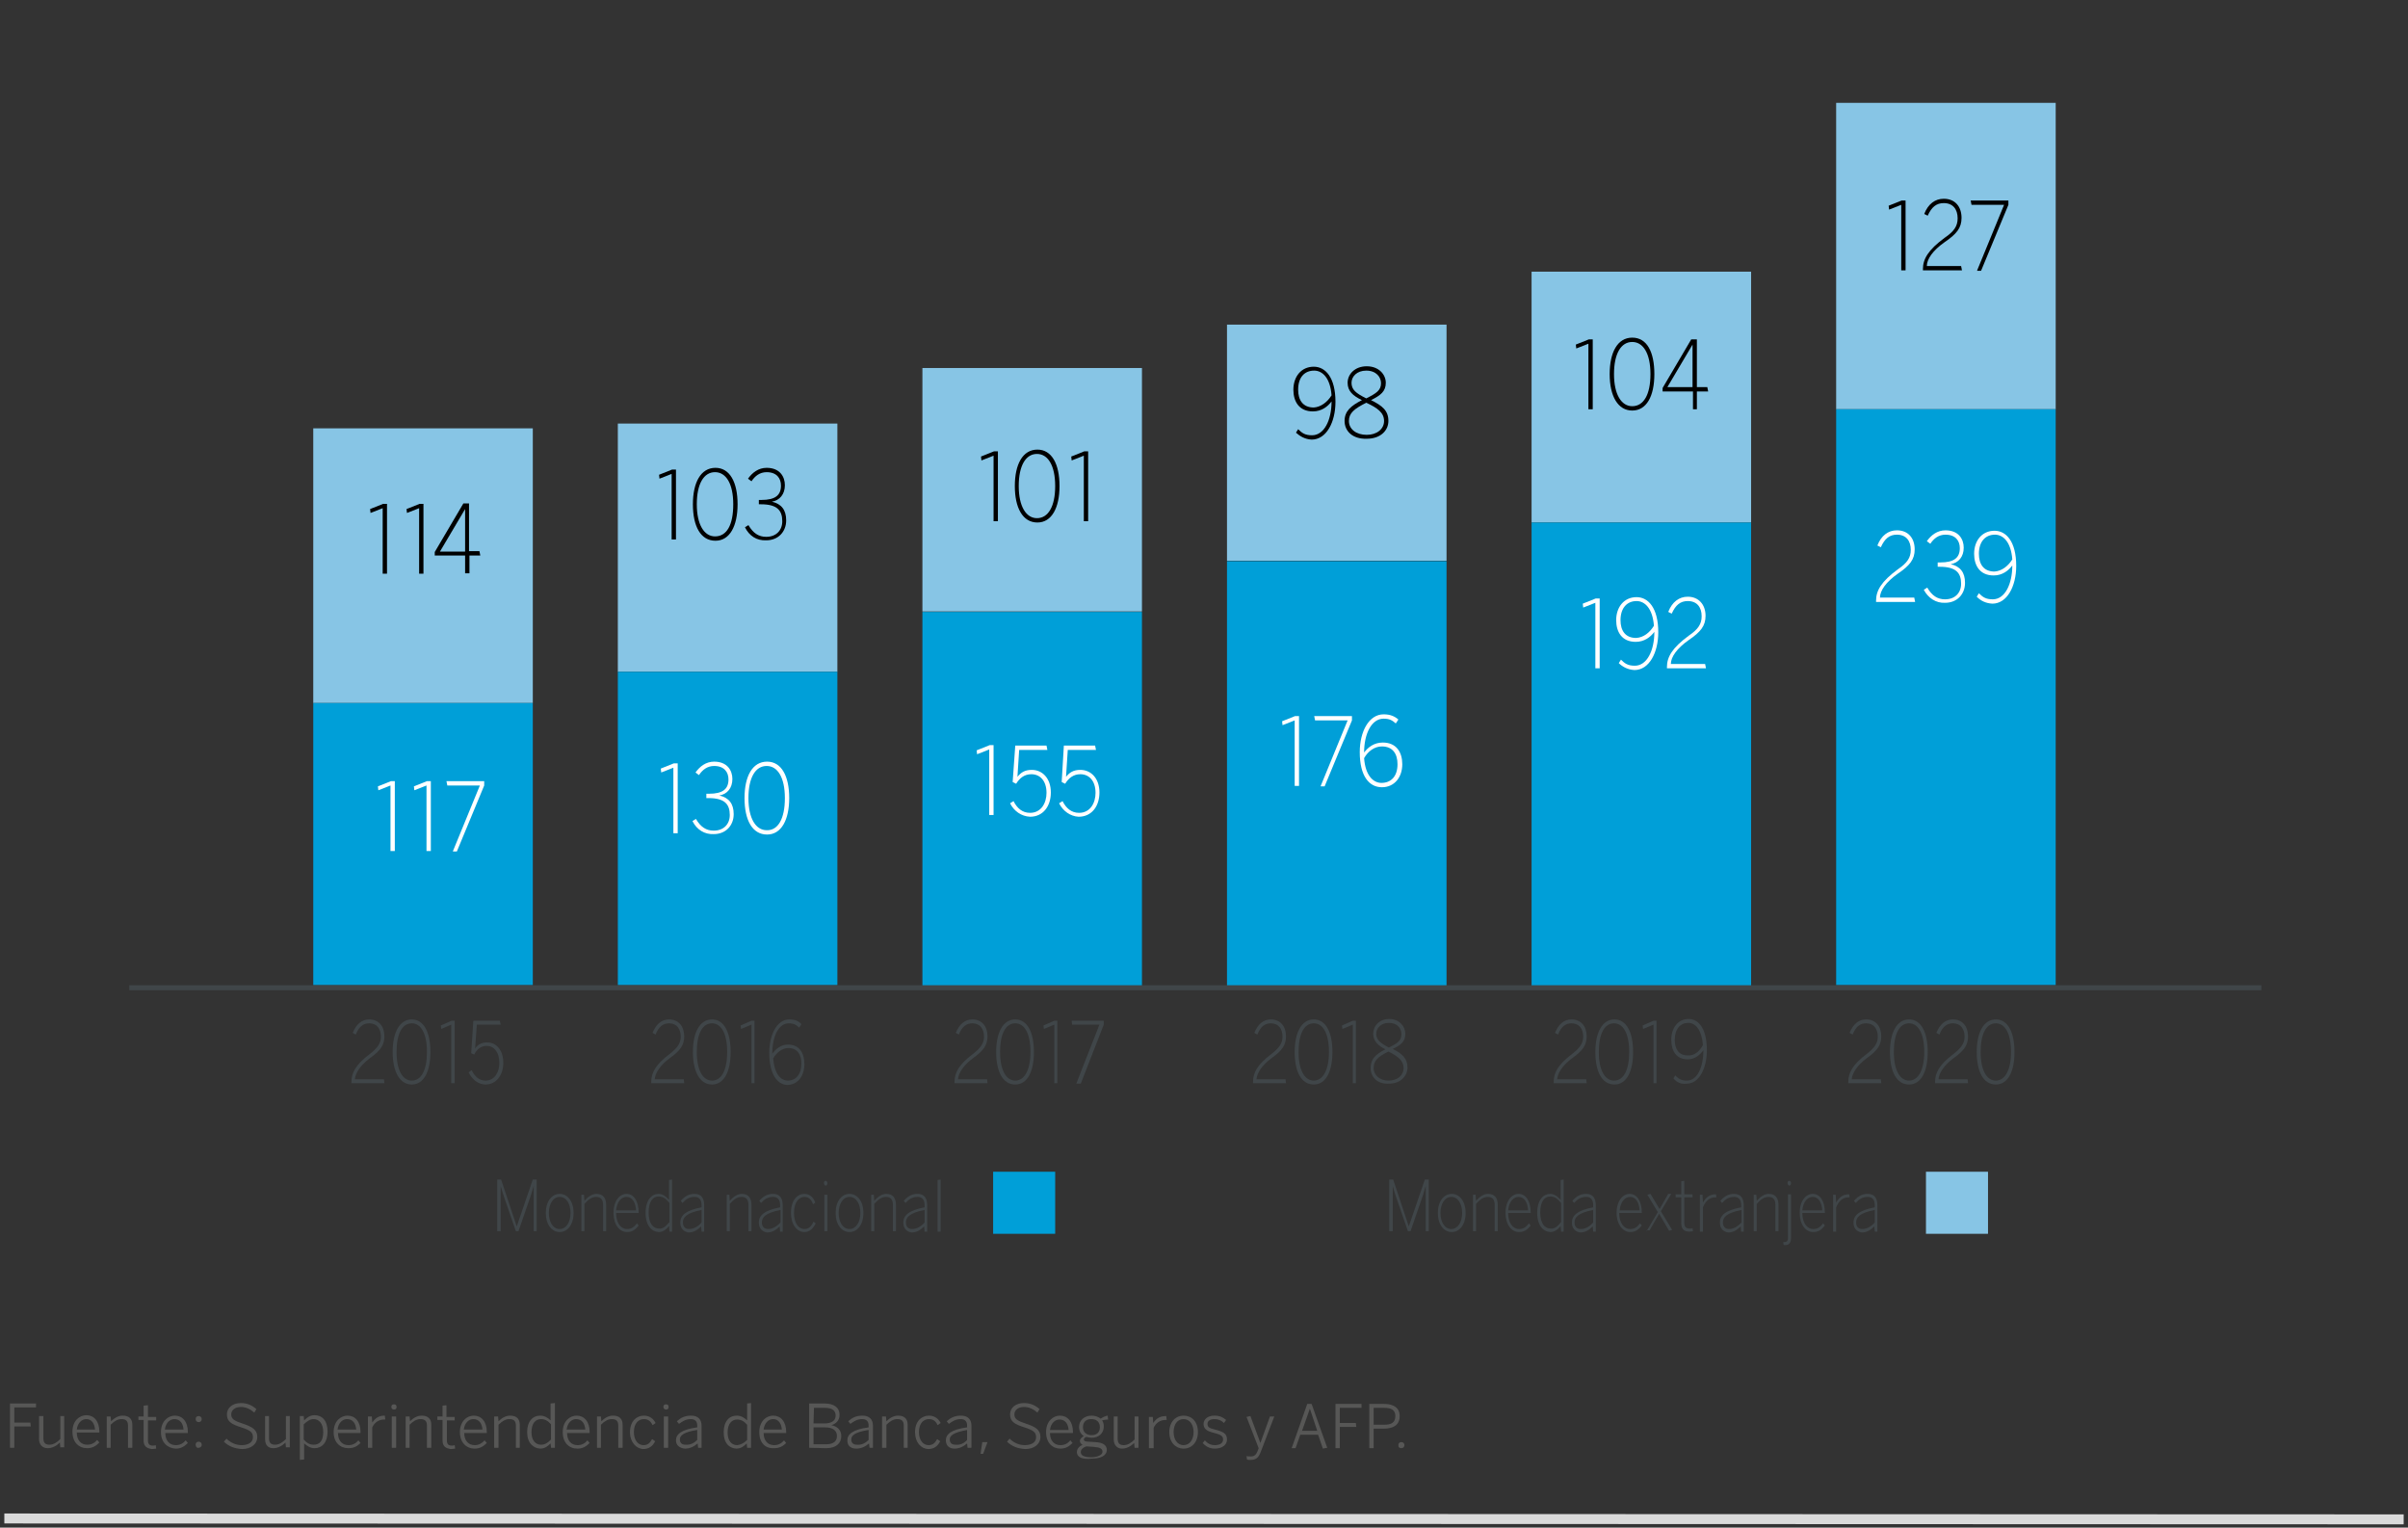 <?xml version="1.0" encoding="utf-8"?>
<!-- Generator: Adobe Illustrator 16.0.0, SVG Export Plug-In . SVG Version: 6.00 Build 0)  -->
<!DOCTYPE svg PUBLIC "-//W3C//DTD SVG 1.1//EN" "http://www.w3.org/Graphics/SVG/1.1/DTD/svg11.dtd">
<svg version="1.1" xmlns="http://www.w3.org/2000/svg" xmlns:xlink="http://www.w3.org/1999/xlink" x="0px" y="0px" width="555px"
	 height="352px" viewBox="0 0 555 352" enable-background="new 0 0 555 352" xml:space="preserve">
<rect x="0" y="0" width="555" height="352" fill="#333333" stroke="none"/>
<g id="Capa_1">
	<g>
		<line fill="none" stroke="#DADADA" stroke-width="2.295" stroke-miterlimit="10" x1="1" y1="349.9" x2="554" y2="350.1"/>
		<g>
			<path fill="#575756" d="M2.3,333.6l0-10.2l6,0v0.9h-5l0,3.5H7l0.1,0.9H3.3v4.9H2.3z"/>
			<path fill="#575756" d="M9,331.6l0-5.3H10l0,5.1c0,1,0.4,1.5,1.4,1.5c0.9,0,1.7-0.5,2.5-1.3l0-5.3h0.9l0,7.2h-0.9l-0.1-1.1
				c-0.7,0.7-1.7,1.3-2.8,1.3C9.8,333.7,9,332.9,9,331.6z"/>
			<path fill="#575756" d="M16.7,329.9c0-2.6,1.7-3.8,3.2-3.8c1.7,0,3,1.3,3,3.8v0.2h-5.2c0,1.8,1,2.8,2.4,2.8c1,0,1.7-0.4,2.3-1.1
				l0.5,0.6c-0.8,0.8-1.6,1.3-2.8,1.3C18.2,333.7,16.7,332.4,16.7,329.9z M21.9,329.4c-0.1-1.4-0.8-2.4-2-2.4c-1,0-2,0.8-2.2,2.4
				H21.9z"/>
			<path fill="#575756" d="M24.6,333.6l0-7.2h0.9l0.1,1.1c0.7-0.7,1.6-1.3,2.7-1.3c1.5,0,2.2,0.8,2.2,2.1l0,5.3h-1l0-5.1
				c0-1-0.4-1.5-1.5-1.5c-0.9,0-1.7,0.5-2.5,1.3l0,5.3H24.6z"/>
			<path fill="#575756" d="M33.1,331.9v-4.7h-1.2v-0.8h1.2v-2.5l1-0.1v2.7h1.9v0.8h-1.9v4.6c0,0.8,0.3,1.2,1.1,1.2
				c0.3,0,0.5,0,0.7-0.1l0.1,0.8c-0.2,0-0.6,0.1-1,0.1C33.7,333.7,33.1,333.2,33.1,331.9z"/>
			<path fill="#575756" d="M37.1,330c0-2.6,1.7-3.8,3.2-3.8c1.7,0,3,1.3,3,3.8v0.2h-5.2c0,1.8,1,2.8,2.4,2.8c1,0,1.7-0.4,2.3-1.1
				l0.5,0.6c-0.8,0.8-1.6,1.3-2.8,1.3C38.6,333.7,37.1,332.4,37.1,330z M42.3,329.4c-0.1-1.4-0.8-2.4-2.1-2.4c-1,0-2,0.8-2.2,2.4
				H42.3z"/>
			<path fill="#575756" d="M45.1,332.9c0-0.4,0.2-0.7,0.7-0.7c0.4,0,0.7,0.3,0.7,0.7c0,0.4-0.3,0.7-0.7,0.7
				C45.4,333.7,45.1,333.4,45.1,332.9z M45.1,327c0-0.4,0.2-0.7,0.7-0.7c0.4,0,0.7,0.3,0.7,0.7c0,0.4-0.3,0.7-0.7,0.7
				C45.4,327.7,45.1,327.4,45.1,327z"/>
			<path fill="#575756" d="M51.6,332.2l0.6-0.7c0.9,0.9,2.1,1.5,3.5,1.5c1.6,0,2.6-0.7,2.6-1.8c0-1.1-0.5-1.6-2.7-2.3
				c-2.2-0.7-3.3-1.3-3.3-3c0-1.5,1.3-2.6,3.2-2.6c1.6,0,2.7,0.6,3.6,1.4l-0.5,0.8c-0.9-0.8-1.9-1.3-3.1-1.3c-1.4,0-2.2,0.8-2.2,1.7
				c0,1.1,0.7,1.5,2.8,2.2c2.1,0.7,3.2,1.4,3.2,3c0,1.7-1.5,2.8-3.5,2.8C54,333.8,52.6,333.2,51.6,332.2z"/>
			<path fill="#575756" d="M61.1,331.6v-5.3H62v5.1c0,1,0.4,1.5,1.4,1.5c0.9,0,1.7-0.5,2.5-1.3l0-5.3h0.9v7.2h-0.9l-0.1-1.1
				c-0.7,0.7-1.7,1.3-2.8,1.3C61.8,333.7,61.1,333,61.1,331.6z"/>
			<path fill="#575756" d="M69.1,336.4l0-10.1H70l0.1,1c0.6-0.6,1.3-1.2,2.4-1.2c1.7,0,3,1.2,3,3.8c0,2.5-1.3,3.8-3,3.8
				c-1,0-1.7-0.5-2.4-1.1l0,3.7L69.1,336.4z M74.5,330c0-2-1-3-2.2-3c-0.9,0-1.5,0.5-2.3,1.2v3.5c0.7,0.8,1.4,1.2,2.3,1.2
				C73.6,332.9,74.5,332.1,74.5,330z"/>
			<path fill="#575756" d="M76.9,330c0-2.6,1.7-3.8,3.2-3.8c1.7,0,3,1.3,3,3.8v0.2h-5.2c0,1.8,1,2.8,2.4,2.8c1,0,1.7-0.4,2.3-1.1
				l0.5,0.6c-0.8,0.8-1.6,1.2-2.8,1.2C78.4,333.7,76.9,332.4,76.9,330z M82.1,329.4C82,328,81.3,327,80,327c-1,0-2,0.8-2.2,2.4H82.1
				z"/>
			<path fill="#575756" d="M84.8,333.6l0-7.2h0.9l0.1,1.4h0c0.6-0.9,1.4-1.6,2.8-1.6h0.1l0.1,0.9c0,0-0.3,0-0.3,0
				c-1.2,0-2.2,0.7-2.7,1.8v4.7H84.8z"/>
			<path fill="#575756" d="M90.2,324.2c0-0.4,0.2-0.6,0.6-0.6c0.4,0,0.6,0.2,0.6,0.6c0,0.4-0.2,0.6-0.6,0.6
				C90.4,324.8,90.2,324.5,90.2,324.2z M90.3,333.6l0-7.2h1l0,7.2H90.3z"/>
			<path fill="#575756" d="M93.5,333.6l0-7.2h0.9l0.1,1.1c0.7-0.7,1.6-1.3,2.7-1.3c1.5,0,2.2,0.8,2.2,2.1v5.3h-1v-5.1
				c0-1-0.4-1.5-1.5-1.5c-0.9,0-1.7,0.5-2.5,1.3l0,5.3H93.5z"/>
			<path fill="#575756" d="M102,331.9v-4.7h-1.2v-0.8h1.2l0-2.5l0.9-0.1l0,2.7h1.9v0.8H103v4.6c0,0.8,0.3,1.2,1.1,1.2
				c0.3,0,0.5,0,0.7-0.1l0.1,0.8c-0.2,0-0.6,0.1-1,0.1C102.6,333.7,102,333.2,102,331.9z"/>
			<path fill="#575756" d="M106,330c0-2.6,1.7-3.8,3.2-3.8c1.7,0,3,1.3,3,3.8v0.2H107c0,1.8,1,2.8,2.4,2.8c1,0,1.6-0.4,2.3-1.1
				l0.5,0.6c-0.8,0.8-1.6,1.3-2.8,1.3C107.5,333.8,106,332.4,106,330z M111.2,329.4c-0.1-1.4-0.8-2.4-2.1-2.4c-1,0-2,0.8-2.2,2.4
				H111.2z"/>
			<path fill="#575756" d="M113.9,333.6l0-7.2h0.9l0.1,1.1c0.7-0.7,1.6-1.3,2.7-1.3c1.5,0,2.2,0.8,2.2,2.1l0,5.3h-0.9l0-5.1
				c0-1-0.4-1.5-1.5-1.5c-0.9,0-1.7,0.5-2.5,1.3l0,5.3H113.9z"/>
			<path fill="#575756" d="M121.5,330c0-2.5,1.3-3.8,3-3.8c1,0,1.8,0.5,2.4,1.1v-3.9l1-0.1l0,10.3l-0.9,0l-0.1-1
				c-0.6,0.6-1.3,1.2-2.4,1.2C122.9,333.7,121.5,332.5,121.5,330z M127,331.7v-3.5c-0.7-0.8-1.4-1.2-2.3-1.2c-1.2,0-2.2,0.9-2.2,3
				c0,2,1,2.9,2.2,2.9C125.6,332.9,126.2,332.5,127,331.7z"/>
			<path fill="#575756" d="M129.7,330c0-2.6,1.7-3.8,3.2-3.8c1.7,0,3,1.3,3,3.8v0.2l-5.2,0c0,1.8,1,2.8,2.4,2.8c1,0,1.7-0.4,2.3-1.1
				l0.5,0.6c-0.8,0.8-1.6,1.3-2.8,1.3C131.2,333.8,129.7,332.5,129.7,330z M134.9,329.4c-0.1-1.4-0.8-2.4-2.1-2.4
				c-1,0-2,0.8-2.2,2.4H134.9z"/>
			<path fill="#575756" d="M137.6,333.6l0-7.2h0.9l0.1,1.1c0.7-0.7,1.6-1.3,2.7-1.3c1.5,0,2.2,0.8,2.2,2.1v5.3l-1,0v-5.1
				c0-1-0.4-1.5-1.5-1.5c-0.9,0-1.7,0.5-2.5,1.3v5.3H137.6z"/>
			<path fill="#575756" d="M145.2,330c0-2.6,1.6-3.8,3.2-3.8c1.3,0,2.2,0.7,2.7,1.7l-0.7,0.5c-0.4-0.9-1-1.4-2-1.4
				c-1.1,0-2.3,0.8-2.3,3c0,1.9,1,3,2.2,3c1,0,1.5-0.5,2-1.4l0.7,0.5c-0.6,1.2-1.5,1.8-2.8,1.8C146.7,333.8,145.2,332.4,145.2,330z"
				/>
			<path fill="#575756" d="M152.9,324.2c0-0.4,0.2-0.6,0.6-0.6s0.6,0.2,0.6,0.6c0,0.4-0.2,0.6-0.6,0.6
				C153.1,324.8,152.9,324.5,152.9,324.2z M153,333.6l0-7.2h1l0,7.2H153z"/>
			<path fill="#575756" d="M155.8,331.9c0-1.4,1.2-2.5,4.9-3v-0.4c0-1-0.5-1.5-1.5-1.5c-1.1,0-1.9,0.5-2.7,1.1l-0.5-0.6
				c0.9-0.8,1.8-1.3,3.3-1.3c1.6,0,2.4,0.9,2.4,2.3v5.1h-0.8l-0.1-1c-0.8,0.7-1.8,1.2-2.9,1.2C156.6,333.7,155.8,333,155.8,331.9z
				 M160.7,331.8v-2.3c-3.2,0.5-4,1.3-4,2.2c0,0.8,0.5,1.2,1.3,1.2C159.1,333,160,332.5,160.7,331.8z"/>
			<path fill="#575756" d="M166.8,330c0-2.5,1.3-3.8,3-3.8c1,0,1.8,0.5,2.4,1.1l0-3.9l0.9-0.1l0,10.3l-0.9,0l-0.1-1
				c-0.6,0.6-1.3,1.2-2.4,1.2C168.1,333.7,166.8,332.6,166.8,330z M172.2,331.8l0-3.5c-0.7-0.8-1.4-1.2-2.3-1.2
				c-1.2,0-2.2,0.9-2.2,3c0,2,1,2.9,2.2,2.9C170.8,332.9,171.5,332.5,172.2,331.8z"/>
			<path fill="#575756" d="M175,330c0-2.6,1.7-3.8,3.2-3.8c1.7,0,3,1.3,3,3.8v0.2l-5.2,0c0,1.8,1,2.8,2.4,2.8c1,0,1.7-0.4,2.3-1.1
				l0.5,0.6c-0.8,0.8-1.6,1.2-2.8,1.2C176.4,333.8,175,332.5,175,330z M180.2,329.4c-0.1-1.4-0.8-2.4-2-2.4c-1,0-2,0.8-2.2,2.4
				L180.2,329.4z"/>
			<path fill="#575756" d="M186.5,333.6l0-10.2l3.5,0c2.3,0,3.5,1,3.5,2.6c0,1.4-0.9,2.1-1.9,2.4v0c1.2,0.2,2.3,1,2.3,2.5
				c0,1.6-1.1,2.8-3.5,2.8L186.5,333.6z M187.5,332.8h2.9c1.7,0,2.5-0.7,2.5-1.9c0-1.4-1.1-2-2.8-2h-2.6V332.8z M187.5,328l2.5,0
				c1.6,0,2.6-0.6,2.6-1.8c0-1.2-0.8-1.8-2.5-1.8h-2.5L187.5,328z"/>
			<path fill="#575756" d="M195.3,331.9c0-1.4,1.2-2.5,4.9-3v-0.4c0-1-0.5-1.5-1.5-1.5c-1.1,0-1.9,0.5-2.7,1.1l-0.5-0.6
				c0.9-0.8,1.8-1.3,3.3-1.3c1.6,0,2.4,0.9,2.4,2.3v5.1h-0.8l-0.1-1c-0.8,0.7-1.8,1.2-2.9,1.2C196,333.8,195.3,333.1,195.3,331.9z
				 M200.2,331.8v-2.3c-3.2,0.5-4,1.3-4,2.2c0,0.8,0.5,1.2,1.3,1.2C198.6,333,199.5,332.5,200.2,331.8z"/>
			<path fill="#575756" d="M203.3,333.6l0-7.2h0.9l0.1,1.1c0.7-0.7,1.6-1.3,2.7-1.3c1.5,0,2.2,0.8,2.2,2.1v5.3h-0.9v-5.1
				c0-1-0.4-1.5-1.5-1.5c-0.9,0-1.7,0.5-2.5,1.3v5.3H203.3z"/>
			<path fill="#575756" d="M210.9,330c0-2.6,1.6-3.8,3.2-3.8c1.3,0,2.2,0.7,2.7,1.7l-0.7,0.5c-0.4-0.9-1-1.4-2-1.4
				c-1.1,0-2.3,0.8-2.3,3c0,1.9,1,3,2.2,3c1,0,1.5-0.5,2-1.4l0.7,0.5c-0.6,1.2-1.5,1.8-2.8,1.8C212.3,333.8,210.9,332.4,210.9,330z"
				/>
			<path fill="#575756" d="M218,331.9c0-1.4,1.2-2.5,4.9-3v-0.4c0-1-0.5-1.5-1.5-1.5c-1.1,0-1.9,0.5-2.7,1.1l-0.5-0.6
				c0.9-0.8,1.8-1.3,3.3-1.3c1.6,0,2.4,0.9,2.4,2.3v5.1H223l-0.1-1c-0.8,0.7-1.8,1.2-2.9,1.2C218.8,333.8,218,333.1,218,331.9z
				 M222.9,331.8v-2.3c-3.2,0.6-4,1.3-4,2.2c0,0.8,0.5,1.2,1.3,1.2C221.3,333,222.2,332.6,222.9,331.8z"/>
			<path fill="#575756" d="M226,335l0.4-2.7h1.2l-1,2.7H226z"/>
			<path fill="#575756" d="M232.1,332.2l0.6-0.7c0.9,0.9,2.1,1.5,3.5,1.5c1.6,0,2.6-0.7,2.6-1.8c0-1.1-0.5-1.6-2.7-2.3
				c-2.2-0.7-3.3-1.3-3.3-3c0-1.5,1.3-2.6,3.2-2.6c1.6,0,2.7,0.6,3.6,1.4l-0.5,0.8c-0.9-0.8-1.9-1.3-3.1-1.3c-1.4,0-2.2,0.8-2.2,1.7
				c0,1.1,0.7,1.5,2.8,2.2c2.1,0.7,3.2,1.4,3.2,3c0,1.7-1.5,2.8-3.5,2.8C234.5,333.8,233.1,333.2,232.1,332.2z"/>
			<path fill="#575756" d="M241.1,330c0-2.6,1.7-3.8,3.2-3.8c1.7,0,3,1.3,3,3.8v0.2H242c0,1.8,1,2.8,2.4,2.8c1,0,1.7-0.4,2.3-1.1
				l0.5,0.6c-0.8,0.8-1.6,1.3-2.8,1.3C242.6,333.8,241.1,332.5,241.1,330z M246.3,329.5c-0.1-1.4-0.8-2.4-2.1-2.4
				c-1,0-2,0.8-2.2,2.4H246.3z"/>
			<path fill="#575756" d="M248.2,334.6c0-0.7,0.5-1.3,1.3-1.7c-0.4-0.2-0.6-0.5-0.6-0.9c0-0.4,0.4-0.8,0.9-1.1
				c-0.7-0.4-1.1-1.2-1.1-2.1c0-1.5,1.2-2.6,2.9-2.6c0.8,0,1.6,0.3,2.1,0.7c0.4-0.3,1-0.6,1.6-0.7l0.1,0.9c-0.4,0-1,0.1-1.4,0.2
				c0.3,0.4,0.4,0.8,0.4,1.4c0,1.6-1.2,2.6-2.8,2.6c-0.4,0-0.8-0.1-1.2-0.2c-0.3,0.1-0.6,0.3-0.6,0.6c0,0.3,0.3,0.5,1.1,0.5l1.6,0.1
				c1.7,0.1,2.6,0.7,2.6,1.8c0,1.3-1.4,2-3.4,2C249.3,336.4,248.2,335.7,248.2,334.6z M254.1,334.5c0-0.7-0.6-1-2-1.1l-1.4-0.1
				c-0.1,0-0.2,0-0.4,0c-0.8,0.3-1.2,0.8-1.2,1.3c0,0.8,0.8,1.2,2.6,1.2C253.2,335.7,254.1,335.2,254.1,334.5z M253.5,328.9
				c0-1.2-0.7-1.9-2-1.9c-1.2,0-1.9,0.7-1.9,1.9c0,1.1,0.8,1.8,2,1.8C252.8,330.7,253.5,330,253.5,328.9z"/>
			<path fill="#575756" d="M256.7,331.7l0-5.3h0.9l0,5.1c0,1,0.4,1.5,1.4,1.5c0.9,0,1.7-0.5,2.5-1.3v-5.3l0.9,0l0,7.2l-0.9,0
				l-0.1-1.1c-0.7,0.7-1.7,1.3-2.8,1.3C257.5,333.8,256.7,333,256.7,331.7z"/>
			<path fill="#575756" d="M264.8,333.7l0-7.2h0.9l0.1,1.4h0c0.6-0.9,1.4-1.6,2.9-1.6h0.1l0.1,0.9c0,0-0.3,0-0.3,0
				c-1.2,0-2.2,0.7-2.7,1.8l0,4.7H264.8z"/>
			<path fill="#575756" d="M269.5,330c0-2.4,1.5-3.8,3.3-3.8c1.8,0,3.3,1.3,3.3,3.8c0,2.4-1.5,3.8-3.3,3.8
				C271,333.8,269.5,332.4,269.5,330z M275.1,330c0-1.6-0.8-3-2.3-3c-1.5,0-2.3,1.3-2.3,3c0,1.6,0.8,3,2.3,3
				C274.2,333,275.1,331.7,275.1,330z"/>
			<path fill="#575756" d="M277.2,332.5l0.5-0.6c0.6,0.7,1.3,1.1,2.3,1.1c1.2,0,1.9-0.5,1.9-1.3c0-0.8-0.5-1.1-2-1.5
				c-1.7-0.4-2.5-0.9-2.5-2.1c0-1,0.9-1.9,2.5-1.9c1.2,0,2,0.4,2.7,1l-0.5,0.7c-0.6-0.6-1.3-0.9-2.2-0.9c-1.1,0-1.6,0.5-1.6,1.1
				c0,0.7,0.4,1,1.7,1.3c1.9,0.5,2.8,0.9,2.8,2.3c0,1.3-1.2,2.1-2.8,2.1C278.7,333.8,277.8,333.2,277.2,332.5z"/>
			<path fill="#575756" d="M287.4,336.3l-0.1-0.8c0.2,0.1,0.6,0.1,1,0.1c0.8,0,1.2-0.4,1.5-1.1l0.3-0.8l-2.8-7.2l0.9-0.2l2.3,6.2h0
				l2.2-6.1h1l-3.1,8.1c-0.5,1.3-1,1.9-2.4,1.9C287.9,336.4,287.6,336.4,287.4,336.3z"/>
			<path fill="#575756" d="M297.7,333.7l3.6-10.2h1l3.6,10.1l-1,0.2l-1.1-3.2h-4.1l-1.1,3.1H297.7z M300.1,329.7h3.5l-1.7-5.1h0
				L300.1,329.7z"/>
			<path fill="#575756" d="M307.8,333.7l0-10.2h6v0.9h-5v3.5h3.7l0.1,0.9h-3.8l0,4.9H307.8z"/>
			<path fill="#575756" d="M315.6,333.7l0-10.2h3.4c2.2,0,3.6,0.9,3.6,2.8c0,2.1-1.5,2.9-3.7,2.9h-2.3v4.5H315.6z M316.6,328.3h2.4
				c1.7,0,2.6-0.5,2.6-2c0-1.4-0.9-1.9-2.6-1.9h-2.4L316.6,328.3z"/>
			<path fill="#575756" d="M322.3,333c0-0.4,0.2-0.7,0.7-0.7c0.4,0,0.7,0.3,0.7,0.7c0,0.4-0.3,0.7-0.7,0.7
				C322.5,333.7,322.3,333.5,322.3,333z"/>
		</g>
		<rect x="72.2" y="98.7" fill="#87C5E5" width="50.6" height="63.3"/>
		<rect x="142.4" y="97.6" fill="#87C5E5" width="50.6" height="57.2"/>
		<rect x="212.6" y="84.8" fill="#87C5E5" width="50.6" height="56.1"/>
		<rect x="282.8" y="74.8" fill="#87C5E5" width="50.6" height="54.4"/>
		<rect x="353" y="62.6" fill="#87C5E5" width="50.6" height="57.8"/>
		<rect x="423.2" y="23.7" fill="#87C5E5" width="50.6" height="70.6"/>
		<rect x="72.2" y="162" fill="#009FD8" width="50.6" height="65"/>
		<rect x="142.4" y="154.8" fill="#009FD8" width="50.6" height="72.2"/>
		<rect x="212.6" y="141" fill="#009FD8" width="50.6" height="86.1"/>
		<rect x="282.8" y="129.3" fill="#009FD8" width="50.6" height="97.8"/>
		<rect x="353" y="120.4" fill="#009FD8" width="50.6" height="106.7"/>
		<rect x="423.2" y="94.3" fill="#009FD8" width="50.6" height="132.7"/>
		<g>
			<path fill="#404649" d="M114.6,283.7v-11.9h0.9l3.6,10.8h0l3.7-10.8h0.9v11.9H123v-10.4h0c-0.1,0.4-0.4,1.2-0.6,2l-2.9,8.4h-0.6
				l-2.9-8.4c-0.2-0.7-0.4-1.2-0.6-2h0v10.4H114.6z"/>
			<path fill="#404649" d="M125.8,279.5c0-2.7,1.4-4.4,3.2-4.4c1.8,0,3.2,1.7,3.2,4.4c0,2.7-1.4,4.4-3.2,4.4
				S125.8,282.2,125.8,279.5z M131.5,279.5c0-2-0.9-3.7-2.5-3.7c-1.5,0-2.5,1.6-2.5,3.7c0,2,0.9,3.7,2.5,3.7
				C130.5,283.2,131.5,281.6,131.5,279.5z"/>
			<path fill="#404649" d="M134,283.7v-8.4h0.6l0.1,1.4c0.8-0.9,1.7-1.6,2.8-1.6c1.5,0,2.2,1,2.2,2.5v6.1H139v-6
				c0-1.3-0.5-1.9-1.6-1.9c-1,0-1.8,0.6-2.7,1.6v6.3H134z"/>
			<path fill="#404649" d="M141.4,279.5c0-2.9,1.5-4.4,3-4.4c1.7,0,2.8,1.7,2.8,4.3v0.1h-5.2c0,2.3,1.1,3.7,2.5,3.7
				c1,0,1.6-0.4,2.3-1.3l0.4,0.5c-0.8,1-1.5,1.5-2.7,1.5C142.8,283.9,141.4,282.2,141.4,279.5z M146.6,278.9
				c-0.1-1.7-0.8-3.1-2.2-3.1c-1.1,0-2.2,1-2.4,3.1H146.6z"/>
			<path fill="#404649" d="M148.8,279.5c0-3,1.4-4.4,3-4.4c1,0,1.8,0.7,2.4,1.4v-4.6l0.7-0.1v12h-0.6l-0.1-1.3
				c-0.6,0.8-1.4,1.4-2.4,1.4C150.2,283.8,148.8,282.4,148.8,279.5z M154.3,281.6v-4.4c-0.8-1-1.5-1.5-2.5-1.5
				c-1.3,0-2.3,1.1-2.3,3.7c0,2.6,1.1,3.7,2.4,3.7C152.8,283.2,153.4,282.6,154.3,281.6z"/>
			<path fill="#404649" d="M156.8,281.7c0-1.6,1.2-2.8,4.9-3.5v-0.5c0-1.3-0.6-1.9-1.6-1.9c-1.2,0-2,0.5-2.8,1.4l-0.4-0.5
				c0.9-1,1.8-1.6,3.2-1.6c1.5,0,2.2,1,2.2,2.6v6.1h-0.6l-0.1-1.2c-0.9,0.9-1.8,1.4-2.9,1.4C157.5,283.8,156.8,283,156.8,281.7z
				 M161.7,281.7v-2.9c-3.5,0.7-4.3,1.7-4.3,2.9c0,0.9,0.5,1.5,1.4,1.5C159.9,283.2,160.9,282.6,161.7,281.7z"/>
			<path fill="#404649" d="M167.5,283.7v-8.4h0.6l0.1,1.4c0.8-0.9,1.7-1.6,2.8-1.6c1.5,0,2.2,1,2.2,2.5v6.1h-0.7v-6
				c0-1.3-0.5-1.9-1.6-1.9c-1,0-1.8,0.6-2.7,1.6v6.3H167.5z"/>
			<path fill="#404649" d="M174.9,281.7c0-1.6,1.2-2.8,4.9-3.5v-0.5c0-1.3-0.6-1.9-1.6-1.9c-1.2,0-2,0.5-2.8,1.4l-0.4-0.5
				c0.9-1,1.8-1.6,3.2-1.6c1.5,0,2.2,1,2.2,2.6v6.1h-0.6l-0.1-1.2c-0.9,0.9-1.8,1.4-2.9,1.4C175.6,283.8,174.9,283,174.9,281.7z
				 M179.9,281.7v-2.9c-3.5,0.7-4.3,1.7-4.3,2.9c0,0.9,0.5,1.5,1.4,1.5C178.1,283.2,179,282.6,179.9,281.7z"/>
			<path fill="#404649" d="M182.3,279.5c0-3,1.5-4.4,3.1-4.4c1.3,0,2.1,0.9,2.5,2l-0.5,0.4c-0.4-1.1-1-1.7-2-1.7
				c-1.1,0-2.4,1-2.4,3.7c0,2.4,1.1,3.7,2.4,3.7c1,0,1.6-0.6,2.1-1.7l0.5,0.4c-0.6,1.2-1.4,2-2.6,2
				C183.7,283.9,182.3,282.2,182.3,279.5z"/>
			<path fill="#404649" d="M189.9,272.6c0-0.4,0.2-0.5,0.4-0.5c0.2,0,0.4,0.2,0.4,0.5c0,0.4-0.2,0.6-0.4,0.6
				C190.1,273.2,189.9,272.9,189.9,272.6z M190,283.7v-8.4h0.7v8.4H190z"/>
			<path fill="#404649" d="M192.6,279.5c0-2.7,1.4-4.4,3.2-4.4c1.8,0,3.2,1.7,3.2,4.4c0,2.7-1.4,4.4-3.2,4.4
				S192.6,282.2,192.6,279.5z M198.3,279.5c0-2-0.9-3.7-2.5-3.7c-1.5,0-2.5,1.6-2.5,3.7c0,2,0.9,3.7,2.5,3.7
				C197.3,283.2,198.3,281.6,198.3,279.5z"/>
			<path fill="#404649" d="M200.8,283.7v-8.4h0.6l0.1,1.4c0.8-0.9,1.7-1.6,2.8-1.6c1.5,0,2.2,1,2.2,2.5v6.1h-0.7v-6
				c0-1.3-0.5-1.9-1.6-1.9c-1,0-1.8,0.6-2.7,1.6v6.3H200.8z"/>
			<path fill="#404649" d="M208.2,281.7c0-1.6,1.2-2.8,4.9-3.5v-0.5c0-1.3-0.6-1.9-1.6-1.9c-1.2,0-2,0.5-2.8,1.4l-0.4-0.5
				c0.9-1,1.8-1.6,3.2-1.6c1.5,0,2.2,1,2.2,2.6v6.1h-0.6l-0.1-1.2c-0.9,0.9-1.8,1.4-2.9,1.4C208.9,283.8,208.2,283,208.2,281.7z
				 M213.1,281.7v-2.9c-3.5,0.7-4.3,1.7-4.3,2.9c0,0.9,0.5,1.5,1.4,1.5C211.3,283.2,212.3,282.6,213.1,281.7z"/>
			<path fill="#404649" d="M216.1,283.7v-11.8l0.7-0.1v12H216.1z"/>
			<path fill="#404649" d="M320.2,283.7v-11.9h0.9l3.6,10.8h0l3.7-10.8h0.9v11.9h-0.7v-10.4h0c-0.1,0.4-0.4,1.2-0.6,2l-2.9,8.4h-0.6
				l-2.9-8.4c-0.2-0.7-0.4-1.2-0.6-2h0v10.4H320.2z"/>
			<path fill="#404649" d="M331.4,279.5c0-2.7,1.4-4.4,3.2-4.4c1.8,0,3.2,1.7,3.2,4.4c0,2.7-1.4,4.4-3.2,4.4
				S331.4,282.2,331.4,279.5z M337,279.5c0-2-0.9-3.7-2.5-3.7c-1.5,0-2.5,1.6-2.5,3.7c0,2,0.9,3.7,2.5,3.7
				C336,283.2,337,281.6,337,279.5z"/>
			<path fill="#404649" d="M339.5,283.7v-8.4h0.6l0.1,1.4c0.8-0.9,1.7-1.6,2.8-1.6c1.5,0,2.2,1,2.2,2.5v6.1h-0.7v-6
				c0-1.3-0.5-1.9-1.6-1.9c-1,0-1.8,0.6-2.7,1.6v6.3H339.5z"/>
			<path fill="#404649" d="M347,279.5c0-2.9,1.5-4.4,3-4.4c1.7,0,2.8,1.7,2.8,4.3v0.1h-5.2c0,2.3,1.1,3.7,2.5,3.7
				c1,0,1.6-0.4,2.3-1.3l0.4,0.5c-0.8,1-1.5,1.5-2.7,1.5C348.4,283.9,347,282.2,347,279.5z M352.2,278.9c-0.1-1.7-0.8-3.1-2.2-3.1
				c-1.1,0-2.2,1-2.4,3.1H352.2z"/>
			<path fill="#404649" d="M354.3,279.5c0-3,1.4-4.4,3-4.4c1,0,1.8,0.7,2.4,1.4v-4.6l0.7-0.1v12h-0.6l-0.1-1.3
				c-0.6,0.8-1.4,1.4-2.4,1.4C355.7,283.8,354.3,282.4,354.3,279.5z M359.8,281.6v-4.4c-0.8-1-1.5-1.5-2.5-1.5
				c-1.3,0-2.3,1.1-2.3,3.7c0,2.6,1.1,3.7,2.4,3.7C358.3,283.2,359,282.6,359.8,281.6z"/>
			<path fill="#404649" d="M362.3,281.7c0-1.6,1.2-2.8,4.9-3.5v-0.5c0-1.3-0.6-1.9-1.6-1.9c-1.2,0-2,0.5-2.8,1.4l-0.4-0.5
				c0.9-1,1.8-1.6,3.2-1.6c1.5,0,2.2,1,2.2,2.6v6.1h-0.6l-0.1-1.2c-0.9,0.9-1.8,1.4-2.9,1.4C363,283.8,362.3,283,362.3,281.7z
				 M367.2,281.7v-2.9c-3.5,0.7-4.3,1.7-4.3,2.9c0,0.9,0.5,1.5,1.4,1.5C365.5,283.2,366.4,282.6,367.2,281.7z"/>
			<path fill="#404649" d="M372.6,279.5c0-2.9,1.5-4.4,3-4.4c1.7,0,2.8,1.7,2.8,4.3v0.1h-5.2c0,2.3,1.1,3.7,2.5,3.7
				c1,0,1.6-0.4,2.3-1.3l0.4,0.5c-0.8,1-1.5,1.5-2.7,1.5C374.1,283.9,372.6,282.2,372.6,279.5z M377.9,278.9
				c-0.1-1.7-0.8-3.1-2.2-3.1c-1.1,0-2.2,1-2.4,3.1H377.9z"/>
			<path fill="#404649" d="M379.5,283.7l2.6-4.4l-2.4-4l0.7-0.2l2.1,3.5l2-3.5h0.7l-2.4,4l2.6,4.3l-0.7,0.2l-2.3-3.9l-2.2,3.8H379.5
				z"/>
			<path fill="#404649" d="M387.5,281.8v-5.9h-1.3v-0.7h1.3v-3l0.7-0.1v3.1h1.9v0.7h-1.9v5.8c0,0.9,0.3,1.4,1.2,1.4
				c0.3,0,0.5,0,0.7-0.1l0.1,0.7c-0.2,0-0.5,0.1-0.8,0.1C388.1,283.8,387.5,283.2,387.5,281.8z"/>
			<path fill="#404649" d="M391.8,283.7v-8.4h0.6l0.1,1.8h0c0.6-1.1,1.5-1.9,2.9-1.9h0.1l0.1,0.7h-0.3c-1.2,0-2.2,0.8-2.8,2.3v5.6
				H391.8z"/>
			<path fill="#404649" d="M396.4,281.7c0-1.6,1.2-2.8,4.9-3.5v-0.5c0-1.3-0.6-1.9-1.6-1.9c-1.2,0-2,0.5-2.8,1.4l-0.4-0.5
				c0.9-1,1.8-1.6,3.2-1.6c1.5,0,2.2,1,2.2,2.6v6.1h-0.6l-0.1-1.2c-0.9,0.9-1.8,1.4-2.9,1.4C397.1,283.8,396.4,283,396.4,281.7z
				 M401.4,281.7v-2.9c-3.5,0.7-4.3,1.7-4.3,2.9c0,0.9,0.5,1.5,1.4,1.5C399.6,283.2,400.5,282.6,401.4,281.7z"/>
			<path fill="#404649" d="M404.2,283.7v-8.4h0.6l0.1,1.4c0.8-0.9,1.7-1.6,2.8-1.6c1.5,0,2.2,1,2.2,2.5v6.1h-0.7v-6
				c0-1.3-0.5-1.9-1.6-1.9c-1,0-1.8,0.6-2.7,1.6v6.3H404.2z"/>
			<path fill="#404649" d="M411.1,286.9l-0.1-0.7c0.1,0,0.3,0,0.4,0c0.4,0,0.7-0.3,0.7-0.9v-10.1h0.7v10c0,1.1-0.4,1.7-1.3,1.7
				C411.4,286.9,411.2,286.9,411.1,286.9z M412,272.6c0-0.4,0.2-0.5,0.4-0.5c0.2,0,0.4,0.2,0.4,0.5c0,0.4-0.2,0.6-0.4,0.6
				C412.2,273.2,412,272.9,412,272.6z"/>
			<path fill="#404649" d="M414.8,279.5c0-2.9,1.5-4.4,3-4.4c1.7,0,2.8,1.7,2.8,4.3v0.1h-5.2c0,2.3,1.1,3.7,2.5,3.7
				c1,0,1.6-0.4,2.3-1.3l0.4,0.5c-0.8,1-1.5,1.5-2.7,1.5C416.2,283.9,414.8,282.2,414.8,279.5z M420,278.9c-0.1-1.7-0.8-3.1-2.2-3.1
				c-1.1,0-2.2,1-2.4,3.1H420z"/>
			<path fill="#404649" d="M422.5,283.7v-8.4h0.6l0.1,1.8h0c0.6-1.1,1.5-1.9,2.9-1.9h0.1l0.1,0.7H426c-1.2,0-2.2,0.8-2.8,2.3v5.6
				H422.5z"/>
			<path fill="#404649" d="M427.2,281.7c0-1.6,1.2-2.8,4.9-3.5v-0.5c0-1.3-0.6-1.9-1.6-1.9c-1.2,0-2,0.5-2.8,1.4l-0.4-0.5
				c0.9-1,1.8-1.6,3.2-1.6c1.5,0,2.2,1,2.2,2.6v6.1h-0.6l-0.1-1.2c-0.9,0.9-1.8,1.4-2.9,1.4C427.9,283.8,427.2,283,427.2,281.7z
				 M432.1,281.7v-2.9c-3.5,0.7-4.3,1.7-4.3,2.9c0,0.9,0.5,1.5,1.4,1.5C430.3,283.2,431.3,282.6,432.1,281.7z"/>
		</g>
		<rect x="228.9" y="270" fill="#009FD8" width="14.3" height="14.3"/>
		<rect x="443.9" y="270" fill="#87C5E5" width="14.3" height="14.3"/>
		<g>
			<path d="M88.2,132.2v-15.1l-2.8,1.1l-0.1-0.9l3-1.2h0.9v16.1H88.2z"/>
			<path d="M96.6,132.2v-15.1l-2.8,1.1l-0.1-0.9l3-1.2h0.9v16.1H96.6z"/>
			<path d="M107.2,132.2V128h-7v-0.8l6.6-11.2h1.3v11h2.4l0.2,1h-2.5v4.1H107.2z M101.4,127.1h5.8v-9.8h0L101.4,127.1z"/>
		</g>
		<g>
			<path d="M154.8,124.3v-15.1l-2.8,1.1l-0.1-0.9l3-1.2h0.9v16.1H154.8z"/>
			<path d="M159.7,116.2c0-5,1.8-8.4,5.2-8.4c3.3,0,5.1,3.3,5.1,8.4c0,5-1.8,8.4-5.1,8.4C161.5,124.6,159.7,121.3,159.7,116.2z
				 M169,116.2c0-4.8-1.7-7.4-4.2-7.4c-2.6,0-4.2,2.7-4.2,7.4s1.7,7.4,4.2,7.4C167.5,123.6,169,121,169,116.2z"/>
			<path d="M171.7,121.5l0.8-0.5c1.1,1.9,2.4,2.7,4.1,2.7c2.3,0,3.7-1.5,3.7-3.6c0-2.5-1.2-3.9-4.9-3.9h-0.5v-1h0.6
				c3.2,0,4.5-1.1,4.5-3.3c0-1.7-1-3.1-3.3-3.1c-1.6,0-2.7,0.9-3.5,2.1l-0.8-0.6c1-1.4,2.4-2.5,4.3-2.5c3,0,4.2,2,4.2,4
				c0,2.1-1.2,3.5-3,3.8c2.2,0.5,3.3,1.9,3.3,4.3c0,2.6-1.8,4.6-4.6,4.6C174.4,124.6,172.7,123.5,171.7,121.5z"/>
		</g>
		<g>
			<path d="M229,120.1v-15.1l-2.8,1.1l-0.1-0.9l3-1.2h0.9v16.1H229z"/>
			<path d="M233.9,112c0-5,1.8-8.4,5.2-8.4c3.3,0,5.1,3.3,5.1,8.4c0,5-1.8,8.4-5.1,8.4C235.7,120.4,233.9,117,233.9,112z M243.2,112
				c0-4.8-1.7-7.4-4.2-7.4c-2.6,0-4.2,2.7-4.2,7.4s1.7,7.4,4.2,7.4C241.6,119.4,243.2,116.7,243.2,112z"/>
			<path d="M249.8,120.1v-15.1l-2.8,1.1l-0.1-0.9l3-1.2h0.9v16.1H249.8z"/>
		</g>
		<g>
			<path d="M298.7,99.7l0.5-0.8c0.9,0.9,1.6,1.4,3.2,1.4c2.8,0,4.5-3.5,4.5-7.8c-0.9,1.2-2.3,2.3-4.3,2.3c-3.2,0-4.5-2.3-4.5-5
				c0-3,1.8-5.3,4.7-5.3c2.7,0,5,2.5,5,8.1c0,4.7-2.1,8.7-5.5,8.7C300.7,101.2,299.6,100.5,298.7,99.7z M306.9,91.1
				c-0.3-4-2.1-5.7-4-5.7c-2.2,0-3.7,1.5-3.7,4.4c0,2.4,1.1,4.1,3.6,4.1C304.4,93.8,305.9,92.7,306.9,91.1z"/>
			<path d="M309.9,97c0-2.3,1.5-3.5,4-4.8c-2.1-1-3.3-2.1-3.3-4c0-2,1.7-3.8,4.4-3.8c2.8,0,4.4,1.9,4.4,3.8c0,2-1.2,2.9-3.4,4
				c2.6,1.3,4,2.4,4,4.8c0,2.2-1.8,4.1-5,4.1C311.7,101.2,309.9,99.3,309.9,97z M319,97c0-1.9-1.5-3-4.1-4.2c-2.8,1.4-4,2.4-4,4.2
				c0,1.9,1.7,3.2,4.1,3.2C317.3,100.2,319,98.9,319,97z M318.3,88.3c0-1.4-1.1-2.9-3.4-2.9c-2.2,0-3.4,1.4-3.4,2.8
				c0,1.6,1,2.4,3.4,3.6C317.3,90.6,318.3,89.9,318.3,88.3z"/>
		</g>
		<g>
			<path d="M366.1,94.3V79.2l-2.8,1.1l-0.1-0.9l3-1.2h0.9v16.1H366.1z"/>
			<path d="M371,86.2c0-5,1.8-8.4,5.2-8.4s5.1,3.3,5.1,8.4s-1.8,8.4-5.1,8.4S371,91.3,371,86.2z M380.4,86.2c0-4.8-1.7-7.4-4.2-7.4
				c-2.6,0-4.2,2.7-4.2,7.4s1.7,7.4,4.2,7.4C378.8,93.6,380.4,91,380.4,86.2z"/>
			<path d="M390.2,94.3v-4.1h-7v-0.8l6.6-11.2h1.3v11h2.4l0.2,1h-2.6v4.1H390.2z M384.3,89.2h5.8v-9.8h0L384.3,89.2z"/>
		</g>
		<g>
			<path fill="#FFFFFF" d="M90,196.1V181l-2.8,1.1l-0.1-0.9l3-1.2h0.9v16.1H90z"/>
			<path fill="#FFFFFF" d="M98.3,196.1V181l-2.8,1.1l-0.1-0.9l3-1.2h0.9v16.1H98.3z"/>
			<path fill="#FFFFFF" d="M104.4,196.1l6.2-15.1h-7.5l-0.2-1h8.7v1l-6.3,15.2H104.4z"/>
		</g>
		<g>
			<path fill="#FFFFFF" d="M155.2,192v-15.1l-2.8,1.1l-0.1-0.9l3-1.2h0.9V192H155.2z"/>
			<path fill="#FFFFFF" d="M159.6,189.2l0.8-0.5c1.1,1.9,2.4,2.7,4.1,2.7c2.3,0,3.7-1.5,3.7-3.6c0-2.5-1.2-3.9-4.9-3.9h-0.5v-1h0.6
				c3.2,0,4.5-1.1,4.5-3.3c0-1.7-1-3.1-3.3-3.1c-1.6,0-2.7,0.9-3.5,2.1l-0.8-0.6c1-1.4,2.4-2.5,4.3-2.5c3,0,4.2,2,4.2,4
				c0,2.1-1.2,3.5-3,3.8c2.2,0.5,3.3,1.9,3.3,4.3c0,2.6-1.8,4.6-4.6,4.6C162.4,192.3,160.6,191.2,159.6,189.2z"/>
			<path fill="#FFFFFF" d="M171.6,183.9c0-5,1.8-8.4,5.2-8.4c3.3,0,5.1,3.3,5.1,8.4c0,5-1.8,8.4-5.1,8.4
				C173.4,192.3,171.6,189,171.6,183.9z M180.9,183.9c0-4.8-1.7-7.4-4.2-7.4c-2.6,0-4.2,2.7-4.2,7.4s1.7,7.4,4.2,7.4
				C179.3,191.4,180.9,188.7,180.9,183.9z"/>
		</g>
		<g>
			<path fill="#FFFFFF" d="M228,187.8v-15.1l-2.8,1.1l-0.1-0.9l3-1.2h0.9v16.1H228z"/>
			<path fill="#FFFFFF" d="M232.8,185.1l0.8-0.5c0.8,1.6,2,2.7,3.8,2.7c2.6,0,3.8-2.3,3.8-4.6c0-2.8-1.5-4.3-3.5-4.3
				c-1.6,0-2.7,0.9-3.5,2.2l-0.8-0.4l0.6-8.4h7.2l0.2,1h-6.5l-0.4,6.2c0.8-1,1.7-1.6,3.3-1.6c2.5,0,4.4,2,4.4,5.2
				c0,3.2-1.8,5.6-4.8,5.6C235.4,188.1,233.7,186.9,232.8,185.1z"/>
			<path fill="#FFFFFF" d="M244.1,185.1l0.8-0.5c0.8,1.6,2,2.7,3.8,2.7c2.6,0,3.8-2.3,3.8-4.6c0-2.8-1.5-4.3-3.5-4.3
				c-1.6,0-2.7,0.9-3.5,2.2l-0.8-0.4l0.5-8.4h7.2l0.2,1h-6.5l-0.4,6.2c0.8-1,1.7-1.6,3.3-1.6c2.5,0,4.4,2,4.4,5.2
				c0,3.2-1.8,5.6-4.8,5.6C246.7,188.1,245,186.9,244.1,185.1z"/>
		</g>
		<g>
			<path fill="#FFFFFF" d="M298.4,181.1V166l-2.8,1.1l-0.1-0.9l3-1.2h0.9v16.1H298.4z"/>
			<path fill="#FFFFFF" d="M304.4,181.1l6.2-15.1h-7.5l-0.2-1h8.7v1l-6.3,15.2H304.4z"/>
			<path fill="#FFFFFF" d="M313.4,173.3c0-4.7,2.1-8.7,5.5-8.7c1.6,0,2.6,0.5,3.4,1.2l-0.6,0.9c-0.8-0.7-1.4-1.1-2.8-1.1
				c-2.8,0-4.5,3.5-4.5,7.8c0.9-1.2,2.3-2.3,4.3-2.3c3.2,0,4.5,2.3,4.5,5c0,3-1.8,5.3-4.7,5.3C315.6,181.4,313.4,178.9,313.4,173.3z
				 M322.1,176.1c0-2.4-1.1-4.1-3.6-4.1c-1.7,0-3.2,1.1-4.1,2.7c0.3,4,2.1,5.7,4,5.7C320.6,180.4,322.1,178.9,322.1,176.1z"/>
		</g>
		<g>
			<path fill="#FFFFFF" d="M367.7,154v-15.1l-2.8,1.1l-0.1-0.9l3-1.2h0.9V154H367.7z"/>
			<path fill="#FFFFFF" d="M373.1,152.8l0.5-0.8c0.9,0.9,1.6,1.4,3.2,1.4c2.8,0,4.5-3.5,4.5-7.8c-0.9,1.2-2.3,2.3-4.3,2.3
				c-3.2,0-4.5-2.3-4.5-5c0-3,1.8-5.3,4.7-5.3c2.7,0,5,2.5,5,8.1c0,4.7-2.1,8.7-5.5,8.7C375.1,154.3,373.9,153.6,373.1,152.8z
				 M381.2,144.2c-0.3-4-2.1-5.7-4-5.7c-2.2,0-3.7,1.6-3.7,4.4c0,2.4,1.1,4.1,3.6,4.1C378.8,146.9,380.2,145.8,381.2,144.2z"/>
			<path fill="#FFFFFF" d="M384.2,154v-0.3c0-2.3,1.2-4.4,5-7.2c2.2-1.5,3-2.7,3-4.5c0-2.1-1.1-3.5-3.2-3.5c-1.7,0-2.8,0.9-3.7,2.9
				l-0.8-0.4c0.9-2.3,2.5-3.5,4.5-3.5c2.5,0,4.1,1.8,4.1,4.4c0,2.3-1.1,3.7-3.9,5.6c-2.7,1.9-4.1,3.9-4.1,5.5h7.9l0.2,1H384.2z"/>
		</g>
		<g>
			<path fill="#404649" d="M81,249.6v-0.3c0-2.1,1-4,4.2-6.4c1.8-1.4,2.6-2.5,2.6-4c0-1.8-0.9-3.1-2.7-3.1c-1.4,0-2.4,0.8-3.1,2.6
				l-0.7-0.4c0.8-2,2.1-3.1,3.8-3.1c2.2,0,3.5,1.6,3.5,3.9c0,2-0.9,3.3-3.3,5c-2.3,1.7-3.4,3.5-3.5,4.9h6.7l0.1,0.9H81z"/>
			<path fill="#404649" d="M90.5,242.4c0-4.5,1.6-7.5,4.4-7.5c2.8,0,4.3,3,4.3,7.5c0,4.5-1.5,7.5-4.3,7.5
				C92.1,249.9,90.5,246.9,90.5,242.4z M98.4,242.4c0-4.3-1.4-6.6-3.5-6.6c-2.2,0-3.5,2.4-3.5,6.6c0,4.2,1.4,6.6,3.5,6.6
				C97.1,249,98.4,246.6,98.4,242.4z"/>
			<path fill="#404649" d="M104,249.6v-13.5l-2.3,1l-0.1-0.8l2.5-1.1h0.7v14.4H104z"/>
			<path fill="#404649" d="M108,247.1l0.7-0.5c0.7,1.4,1.7,2.4,3.2,2.4c2.2,0,3.2-2.1,3.2-4.1c0-2.5-1.3-3.9-2.9-3.9
				c-1.4,0-2.3,0.8-2.9,2l-0.7-0.3l0.5-7.5h6.1l0.2,0.9h-5.5l-0.4,5.5c0.6-0.9,1.5-1.4,2.8-1.4c2.1,0,3.7,1.8,3.7,4.7
				c0,2.8-1.6,5-4.1,5C110.2,249.9,108.8,248.7,108,247.1z"/>
			<path fill="#404649" d="M150.1,249.6v-0.3c0-2.1,1-4,4.2-6.4c1.8-1.4,2.6-2.5,2.6-4c0-1.8-0.9-3.1-2.7-3.1
				c-1.4,0-2.4,0.8-3.1,2.6l-0.7-0.4c0.8-2,2.1-3.1,3.8-3.1c2.2,0,3.5,1.6,3.5,3.9c0,2-0.9,3.3-3.3,5c-2.3,1.7-3.4,3.5-3.5,4.9h6.7
				l0.1,0.9H150.1z"/>
			<path fill="#404649" d="M159.7,242.4c0-4.5,1.6-7.5,4.4-7.5c2.8,0,4.3,3,4.3,7.5c0,4.5-1.5,7.5-4.3,7.5
				C161.3,249.9,159.7,246.9,159.7,242.4z M167.6,242.4c0-4.3-1.4-6.6-3.5-6.6c-2.2,0-3.5,2.4-3.5,6.6c0,4.2,1.4,6.6,3.5,6.6
				C166.3,249,167.6,246.6,167.6,242.4z"/>
			<path fill="#404649" d="M173.2,249.6v-13.5l-2.4,1l-0.1-0.8l2.5-1.1h0.7v14.4H173.2z"/>
			<path fill="#404649" d="M177.3,242.6c0-4.2,1.8-7.7,4.6-7.7c1.4,0,2.2,0.4,2.8,1.1l-0.5,0.8c-0.6-0.6-1.2-1-2.4-1
				c-2.4,0-3.8,3.1-3.8,7c0.8-1.1,2-2.1,3.6-2.1c2.7,0,3.8,2,3.8,4.5c0,2.7-1.5,4.8-4,4.8C179.2,249.9,177.3,247.6,177.3,242.6z
				 M184.7,245.1c0-2.1-0.9-3.6-3-3.6c-1.4,0-2.7,1-3.5,2.4c0.3,3.5,1.7,5.1,3.4,5.1C183.4,249,184.7,247.6,184.7,245.1z"/>
			<path fill="#404649" d="M220,249.6v-0.3c0-2.1,1-4,4.2-6.4c1.8-1.4,2.6-2.5,2.6-4c0-1.8-0.9-3.1-2.7-3.1c-1.4,0-2.4,0.8-3.1,2.6
				l-0.7-0.4c0.8-2,2.1-3.1,3.8-3.1c2.2,0,3.5,1.6,3.5,3.9c0,2-0.9,3.3-3.3,5c-2.3,1.7-3.4,3.5-3.5,4.9h6.7l0.1,0.9H220z"/>
			<path fill="#404649" d="M229.6,242.4c0-4.5,1.6-7.5,4.4-7.5c2.8,0,4.3,3,4.3,7.5c0,4.5-1.5,7.5-4.3,7.5
				C231.1,249.9,229.6,246.9,229.6,242.4z M237.5,242.4c0-4.3-1.4-6.6-3.5-6.6c-2.2,0-3.5,2.4-3.5,6.6c0,4.2,1.4,6.6,3.5,6.6
				C236.1,249,237.5,246.6,237.5,242.4z"/>
			<path fill="#404649" d="M243,249.6v-13.5l-2.4,1l-0.1-0.8l2.5-1.1h0.7v14.4H243z"/>
			<path fill="#404649" d="M248.1,249.6l5.3-13.5h-6.3l-0.1-0.9h7.4v0.9l-5.3,13.6H248.1z"/>
			<path fill="#404649" d="M288.8,249.6v-0.3c0-2.1,1-4,4.2-6.4c1.8-1.4,2.6-2.5,2.6-4c0-1.8-0.9-3.1-2.7-3.1
				c-1.4,0-2.4,0.8-3.1,2.6l-0.7-0.4c0.8-2,2.1-3.1,3.8-3.1c2.2,0,3.5,1.6,3.5,3.9c0,2-0.9,3.3-3.3,5c-2.3,1.7-3.4,3.5-3.5,4.9h6.7
				l0.1,0.9H288.8z"/>
			<path fill="#404649" d="M298.4,242.4c0-4.5,1.6-7.5,4.4-7.5c2.8,0,4.3,3,4.3,7.5c0,4.5-1.5,7.5-4.3,7.5
				C299.9,249.9,298.4,246.9,298.4,242.4z M306.3,242.4c0-4.3-1.4-6.6-3.5-6.6c-2.2,0-3.5,2.4-3.5,6.6c0,4.2,1.4,6.6,3.5,6.6
				C304.9,249,306.3,246.6,306.3,242.4z"/>
			<path fill="#404649" d="M311.8,249.6v-13.5l-2.4,1l-0.1-0.8l2.5-1.1h0.7v14.4H311.8z"/>
			<path fill="#404649" d="M315.9,246.1c0-2.1,1.2-3.2,3.4-4.3c-1.7-0.9-2.8-1.9-2.8-3.6c0-1.8,1.4-3.4,3.7-3.4
				c2.3,0,3.7,1.7,3.7,3.4c0,1.8-1,2.6-2.9,3.5c2.2,1.1,3.4,2.2,3.4,4.3c0,1.9-1.6,3.7-4.2,3.7C317.4,249.9,315.9,248.1,315.9,246.1
				z M323.5,246.1c0-1.7-1.3-2.7-3.5-3.8c-2.4,1.2-3.4,2.1-3.4,3.8c0,1.7,1.5,2.9,3.4,2.9C322.1,249,323.5,247.8,323.5,246.1z
				 M323,238.3c0-1.3-0.9-2.6-2.9-2.6c-1.9,0-2.9,1.3-2.9,2.5c0,1.4,0.9,2.1,2.9,3.2C322.1,240.4,323,239.8,323,238.3z"/>
			<path fill="#404649" d="M426,249.6v-0.3c0-2.1,1-4,4.2-6.4c1.8-1.4,2.6-2.5,2.6-4c0-1.8-0.9-3.1-2.7-3.1c-1.4,0-2.4,0.8-3.1,2.6
				l-0.7-0.4c0.8-2,2.1-3.1,3.8-3.1c2.2,0,3.5,1.6,3.5,3.9c0,2-0.9,3.3-3.3,5c-2.3,1.7-3.4,3.5-3.5,4.9h6.7l0.1,0.9H426z"/>
			<path fill="#404649" d="M435.6,242.4c0-4.5,1.6-7.5,4.4-7.5c2.8,0,4.3,3,4.3,7.5c0,4.5-1.5,7.5-4.3,7.5
				C437.1,249.9,435.6,246.9,435.6,242.4z M443.5,242.4c0-4.3-1.4-6.6-3.5-6.6c-2.2,0-3.5,2.4-3.5,6.6c0,4.2,1.4,6.6,3.5,6.6
				C442.1,249,443.5,246.6,443.5,242.4z"/>
			<path fill="#404649" d="M446,249.6v-0.3c0-2.1,1-4,4.2-6.4c1.8-1.4,2.6-2.5,2.6-4c0-1.8-0.9-3.1-2.7-3.1c-1.4,0-2.4,0.8-3.1,2.6
				l-0.7-0.4c0.8-2,2.1-3.1,3.8-3.1c2.2,0,3.5,1.6,3.5,3.9c0,2-0.9,3.3-3.3,5c-2.3,1.7-3.4,3.5-3.5,4.9h6.7l0.1,0.9H446z"/>
			<path fill="#404649" d="M455.6,242.4c0-4.5,1.6-7.5,4.4-7.5c2.8,0,4.3,3,4.3,7.5c0,4.5-1.5,7.5-4.3,7.5
				C457.1,249.9,455.6,246.9,455.6,242.4z M463.5,242.4c0-4.3-1.4-6.6-3.5-6.6c-2.2,0-3.5,2.4-3.5,6.6c0,4.2,1.4,6.6,3.5,6.6
				C462.1,249,463.5,246.6,463.5,242.4z"/>
		</g>
		<g>
			<path fill="#404649" d="M358.1,249.6v-0.3c0-2.1,1-4,4.2-6.4c1.8-1.4,2.6-2.5,2.6-4c0-1.8-0.9-3.1-2.7-3.1
				c-1.4,0-2.4,0.8-3.1,2.6l-0.7-0.4c0.8-2,2.1-3.1,3.8-3.1c2.2,0,3.5,1.6,3.5,3.9c0,2-0.9,3.3-3.3,5c-2.3,1.7-3.4,3.5-3.5,4.9h6.7
				l0.1,0.9H358.1z"/>
			<path fill="#404649" d="M367.7,242.4c0-4.5,1.6-7.5,4.4-7.5c2.8,0,4.3,3,4.3,7.5c0,4.5-1.5,7.5-4.3,7.5
				C369.2,249.9,367.7,246.9,367.7,242.4z M375.5,242.4c0-4.3-1.4-6.6-3.5-6.6c-2.2,0-3.5,2.4-3.5,6.6c0,4.2,1.4,6.6,3.5,6.6
				C374.2,249,375.5,246.6,375.5,242.4z"/>
			<path fill="#404649" d="M381.1,249.6v-13.5l-2.4,1l-0.1-0.8l2.5-1.1h0.7v14.4H381.1z"/>
			<path fill="#404649" d="M385.7,248.5l0.4-0.7c0.8,0.8,1.4,1.2,2.7,1.2c2.4,0,3.8-3.1,3.8-7c-0.8,1.1-2,2.1-3.6,2.1
				c-2.7,0-3.8-2-3.8-4.5c0-2.7,1.5-4.8,4-4.8c2.3,0,4.2,2.2,4.2,7.2c0,4.2-1.8,7.7-4.6,7.7C387.3,249.9,386.4,249.3,385.7,248.5z
				 M392.5,240.8c-0.3-3.5-1.7-5.1-3.4-5.1c-1.8,0-3.1,1.4-3.1,3.9c0,2.1,0.9,3.6,3,3.6C390.5,243.3,391.7,242.3,392.5,240.8z"/>
		</g>
		<g>
			<path d="M438.2,62.3V47.2l-2.8,1.1l-0.1-0.9l3-1.2h0.9v16.1H438.2z"/>
			<path d="M443.2,62.3V62c0-2.3,1.2-4.4,5-7.2c2.2-1.5,3-2.7,3-4.5c0-2.1-1.1-3.5-3.2-3.5c-1.7,0-2.8,0.9-3.7,2.9l-0.8-0.4
				c0.9-2.3,2.5-3.5,4.5-3.5c2.6,0,4.1,1.8,4.1,4.4c0,2.3-1.1,3.7-3.9,5.6c-2.7,1.9-4.1,3.9-4.1,5.5h7.9l0.2,1H443.2z"/>
			<path d="M455.7,62.3l6.2-15.1h-7.5l-0.2-1h8.7v1l-6.3,15.2H455.7z"/>
		</g>
		<g>
			<path fill="#FFFFFF" d="M432.4,138.7v-0.3c0-2.3,1.2-4.4,5-7.2c2.2-1.5,3-2.7,3-4.5c0-2.1-1.1-3.5-3.2-3.5
				c-1.7,0-2.8,0.9-3.7,2.9l-0.8-0.4c0.9-2.3,2.5-3.5,4.5-3.5c2.6,0,4.1,1.8,4.1,4.4c0,2.3-1.1,3.7-3.9,5.6
				c-2.7,1.9-4.1,3.9-4.1,5.5h7.9l0.2,1H432.4z"/>
			<path fill="#FFFFFF" d="M443.4,135.9l0.8-0.5c1.1,1.9,2.4,2.7,4.1,2.7c2.3,0,3.7-1.5,3.7-3.6c0-2.5-1.2-3.9-4.9-3.9h-0.5v-1h0.6
				c3.2,0,4.5-1.1,4.5-3.3c0-1.7-1-3.1-3.3-3.1c-1.6,0-2.7,0.9-3.5,2.1l-0.8-0.6c1-1.4,2.4-2.5,4.3-2.5c3,0,4.2,2,4.2,4
				c0,2.1-1.2,3.5-3,3.8c2.2,0.5,3.3,1.9,3.3,4.3c0,2.6-1.8,4.6-4.6,4.6C446.2,139,444.4,137.8,443.4,135.9z"/>
			<path fill="#FFFFFF" d="M455.6,137.5l0.5-0.8c0.9,0.9,1.6,1.4,3.2,1.4c2.8,0,4.5-3.5,4.5-7.8c-0.9,1.2-2.3,2.3-4.3,2.3
				c-3.2,0-4.5-2.3-4.5-5c0-3,1.8-5.3,4.7-5.3c2.7,0,5,2.5,5,8.1c0,4.7-2.1,8.7-5.5,8.7C457.6,139,456.5,138.4,455.6,137.5z
				 M463.8,128.9c-0.3-4-2.1-5.7-4-5.7c-2.2,0-3.7,1.6-3.7,4.4c0,2.4,1.1,4.1,3.6,4.1C461.3,131.6,462.8,130.5,463.8,128.9z"/>
		</g>
		<line fill="none" stroke="#404649" stroke-width="1.148" x1="29.8" y1="227.6" x2="521.2" y2="227.6"/>
		<rect x="1" y="1.9" fill-rule="evenodd" clip-rule="evenodd" fill="none" width="553" height="293.4"/>
	</g>
</g>
<g id="Capa_2">
</g>
</svg>
